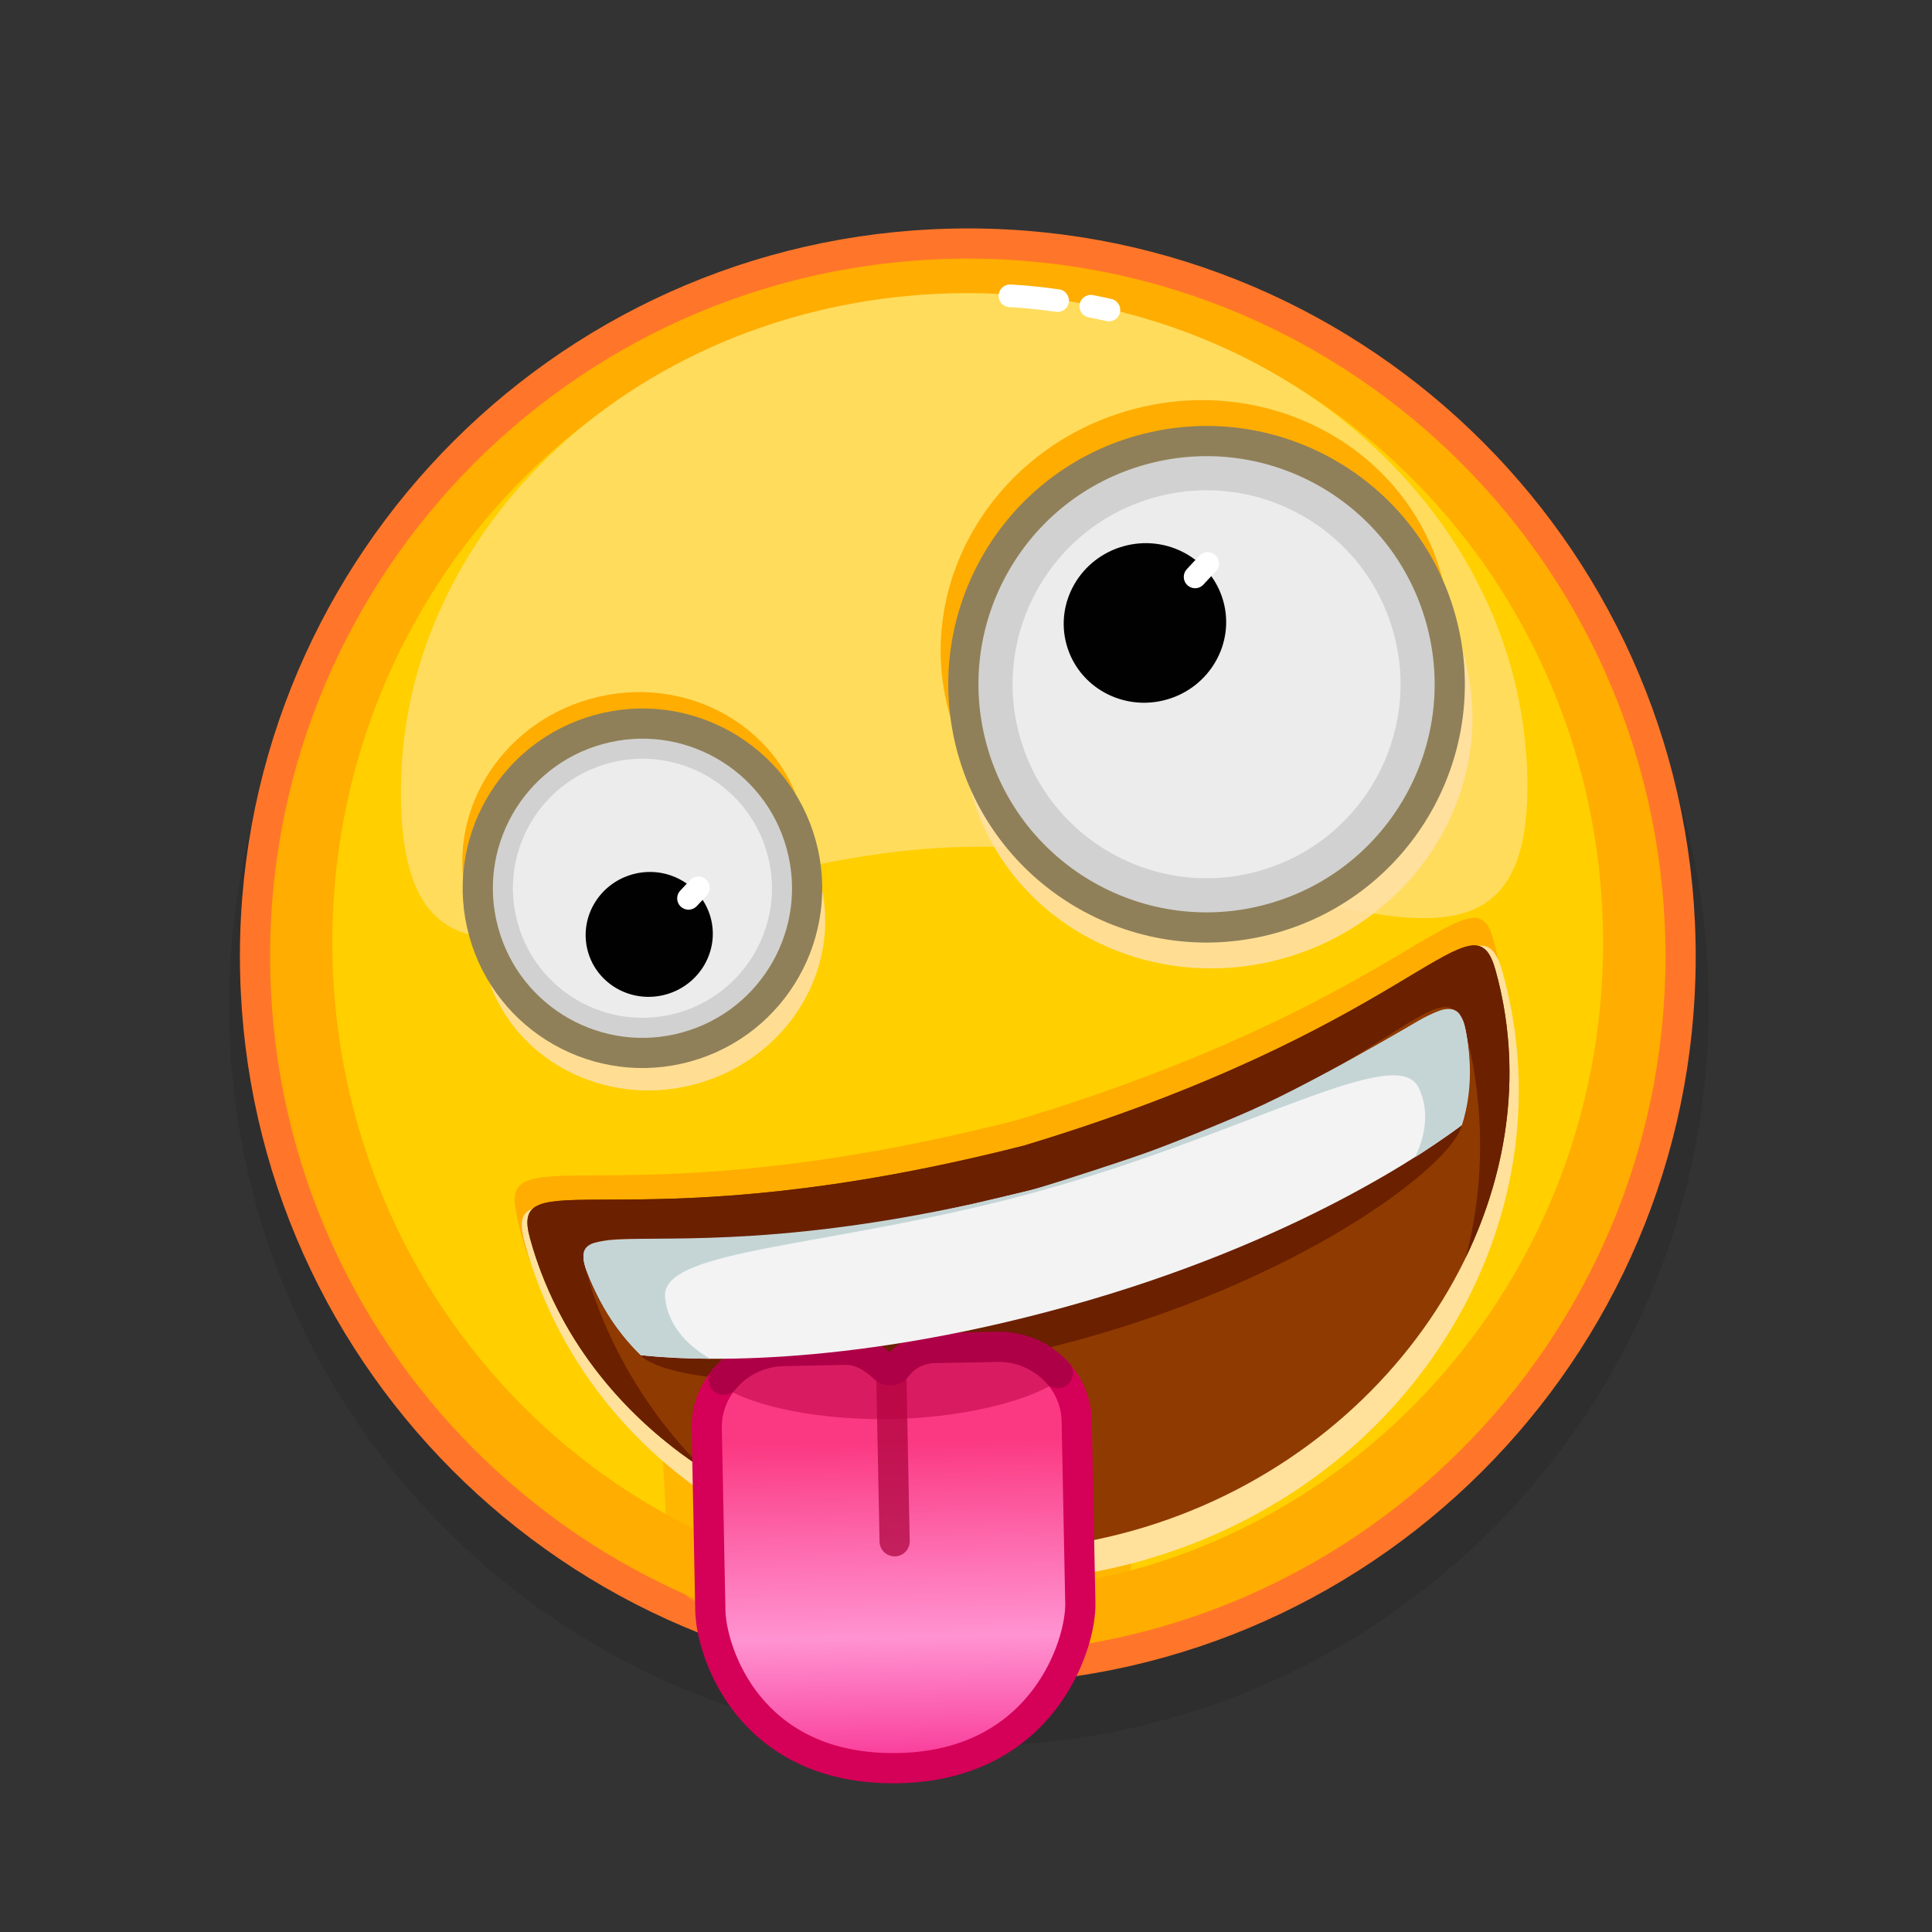 <svg xmlns="http://www.w3.org/2000/svg" viewBox="0 0 512 512" width="512" height="512" style="width: 100%; height: 100%; transform: translate3d(0,0,0);" preserveAspectRatio="xMidYMid meet"><rect x="0" y="0" width="512" height="512" fill="#333333" stroke="none"/><defs><clipPath id="__lottie_element_22537"><rect width="512" height="512" x="0" y="0"></rect></clipPath><linearGradient id="__lottie_element_22557" spreadMethod="pad" gradientUnits="userSpaceOnUse" x1="-44.301" y1="115.269" x2="-42.326" y2="214.998"><stop offset="0%" stop-color="rgb(251,57,130)"></stop><stop offset="25%" stop-color="rgb(253,102,170)"></stop><stop offset="52%" stop-color="rgb(255,147,209)"></stop><stop offset="80%" stop-color="rgb(250,73,162)"></stop><stop offset="100%" stop-color="rgb(245,0,116)"></stop></linearGradient></defs><g clip-path="url(#__lottie_element_22537)"><g style="display: block;" transform="matrix(1,0,0,1,256,256)" opacity="1"><g opacity="1" transform="matrix(0.966,-0.259,0.259,0.966,-2.047,0.278)"><g opacity="0.1" transform="matrix(1,0,0,1,0,0)"><path fill="rgb(0,0,0)" fill-opacity="1" d=" M190.439,57.353 C164.71,162.513 58.605,226.905 -46.555,201.176 C-77.447,193.618 -104.821,179.124 -127.425,159.755 C-141.698,147.525 -154.07,133.351 -164.225,117.753 C-174.437,102.068 -182.408,84.941 -187.817,66.903 C-197.509,34.581 -198.977,-0.671 -190.378,-35.818 C-164.649,-140.978 -58.544,-205.37 46.616,-179.641 C151.776,-153.912 216.168,-47.807 190.439,57.353z"></path></g><g opacity="1" transform="matrix(1,0,0,1,0,0)"><g opacity="1" transform="matrix(1,0,0,1,0,0)"><path fill="rgb(255,173,0)" fill-opacity="1" d=" M186.641,42.794 C161.851,144.118 59.614,206.162 -41.71,181.372 C-143.034,156.582 -205.077,54.345 -180.287,-46.979 C-155.497,-148.303 -53.26,-210.346 48.064,-185.556 C149.388,-160.766 211.431,-58.53 186.641,42.794z"></path><path stroke-linecap="butt" stroke-linejoin="miter" fill-opacity="0" stroke-miterlimit="10" stroke="rgb(255,118,42)" stroke-opacity="1" stroke-width="8" d=" M186.641,42.794 C161.851,144.118 59.614,206.162 -41.71,181.372 C-143.034,156.582 -205.077,54.345 -180.287,-46.979 C-155.497,-148.303 -53.26,-210.346 48.064,-185.556 C149.388,-160.766 211.431,-58.53 186.641,42.794z"></path></g><g opacity="1" transform="matrix(1,0,0,1,0,0)"><path fill="rgb(255,207,0)" fill-opacity="1" d=" M167.008,36.912 C143.009,128.872 50.615,184.385 -39.36,160.904 C-129.335,137.423 -182.821,43.84 -158.822,-48.12 C-134.823,-140.08 -42.428,-195.593 47.547,-172.112 C137.522,-148.631 191.007,-55.048 167.008,36.912z"></path></g><g opacity="0.9" transform="matrix(1,0,0,1,0,0)"><path fill="rgb(255,222,102)" fill-opacity="1" d=" M158.67,-9.542 C141.406,61.02 90.147,-10.68 10.071,-30.272 C-70.005,-49.864 -148.576,-9.928 -131.312,-80.49 C-114.048,-151.052 -35.138,-192.372 44.938,-172.78 C125.014,-153.188 175.934,-80.104 158.67,-9.542z"></path></g><g opacity="1" transform="matrix(1,0,0,1,0,0)"><g opacity="1" transform="matrix(1,0,0,1,0,0)"><path stroke-linecap="round" stroke-linejoin="round" fill-opacity="0" stroke="rgb(255,255,255)" stroke-opacity="1" stroke-width="6" d=" M79.266,-160.037 C80.68,-159.346 82.141,-158.608 83.642,-157.823"></path></g><g opacity="1" transform="matrix(1,0,0,1,0,0)"><path stroke-linecap="round" stroke-linejoin="round" fill-opacity="0" stroke="rgb(255,255,255)" stroke-opacity="1" stroke-width="6" d=" M59.288,-168.24 C59.288,-168.24 63.954,-166.83 71.152,-163.753"></path></g></g></g></g></g><g style="display: block;" transform="matrix(1,0,0,1,293.795,266.581)" opacity="0.7"><g opacity="1" transform="matrix(1,0,0,1,0,0)"><path fill="rgb(255,173,0)" fill-opacity="1" d=" M1.435,87.937 C1.435,87.937 10.572,157.809 3.016,163.572 C-32.241,178.974 -87.036,168.303 -110.772,157.149 C-115.263,153.623 -116.32,152.848 -116.597,147.846 C-116.597,147.846 -119.54,94.627 -119.54,94.627 C-120.225,82.246 0.75,75.556 1.435,87.937z"></path></g></g><g style="display: block;" transform="matrix(0.966,-0.259,0.259,0.966,256.953,255.277)" opacity="1"><g opacity="0.9" transform="matrix(1,0,0,1,0,0)"><path fill="rgb(255,224,164)" fill-opacity="1" d=" M147.619,-44.79 C147.956,-9.208 117.909,19.923 80.507,20.277 C43.105,20.631 12.512,-7.925 12.175,-43.507 C11.838,-79.089 41.885,-108.221 79.287,-108.575 C116.689,-108.929 147.282,-80.372 147.619,-44.79z"></path></g><g opacity="1" transform="matrix(1,0,0,1,0,0)"><path fill="rgb(255,173,0)" fill-opacity="1" d=" M147.411,-66.789 C147.748,-31.207 117.701,-2.076 80.299,-1.722 C42.897,-1.368 12.303,-29.924 11.966,-65.506 C11.629,-101.088 41.676,-130.22 79.078,-130.574 C116.48,-130.928 147.074,-102.371 147.411,-66.789z"></path></g><g opacity="1" transform="matrix(1,0,0,1,0,0)"><path fill="rgb(209,209,209)" fill-opacity="1" d=" M144.219,-55.759 C144.556,-20.177 115.985,8.941 80.403,9.278 C44.821,9.615 15.704,-18.956 15.367,-54.538 C15.03,-90.12 43.601,-119.238 79.183,-119.575 C114.765,-119.912 143.882,-91.341 144.219,-55.759z"></path></g><g opacity="1" transform="matrix(1,0,0,1,0,0)"><path fill="rgb(236,236,237)" fill-opacity="1" d=" M131.181,-55.635 C131.45,-27.254 108.661,-4.029 80.28,-3.76 C51.899,-3.491 28.674,-26.281 28.405,-54.662 C28.136,-83.043 50.925,-106.268 79.306,-106.537 C107.687,-106.806 130.912,-84.016 131.181,-55.635z"></path></g><g opacity="1" transform="matrix(1,0,0,1,0,0)"><path stroke-linecap="butt" stroke-linejoin="miter" fill-opacity="0" stroke-miterlimit="10" stroke="rgb(144,128,89)" stroke-opacity="1" stroke-width="8" d=" M144.219,-55.759 C144.556,-20.177 115.985,8.941 80.403,9.278 C44.821,9.615 15.704,-18.956 15.367,-54.538 C15.03,-90.12 43.601,-119.238 79.183,-119.575 C114.765,-119.912 143.882,-91.341 144.219,-55.759z"></path></g></g><g style="display: block;" transform="matrix(0.966,-0.259,0.259,0.966,256.953,255.277)" opacity="1"><g opacity="1" transform="matrix(1,0,0,1,0,0)"><path fill="rgb(1,1,1)" fill-opacity="1" d=" M89.784,-75.273 C89.894,-63.617 80.334,-54.076 68.43,-53.963 C56.526,-53.85 46.786,-63.208 46.676,-74.864 C46.566,-86.52 56.126,-96.061 68.03,-96.174 C79.934,-96.287 89.674,-86.929 89.784,-75.273z"></path></g><g opacity="1" transform="matrix(1,0,0,1,0,0)"><path stroke-linecap="round" stroke-linejoin="round" fill-opacity="0" stroke="rgb(255,255,255)" stroke-opacity="1" stroke-width="6" d=" M84.232,-83.412 C85.552,-84.253 86.936,-85.112 88.379,-85.979"></path></g></g><g style="display: block;" transform="matrix(0.966,-0.259,0.259,0.966,256.953,255.277)" opacity="1"><g opacity="0.9" transform="matrix(1,0,0,1,0,0)"><path fill="rgb(255,224,164)" fill-opacity="1" d=" M-32.628,-31.943 C-32.4,-7.848 -52.746,11.879 -78.074,12.119 C-103.402,12.359 -124.119,-6.98 -124.347,-31.075 C-124.575,-55.17 -104.229,-74.897 -78.901,-75.137 C-53.573,-75.377 -32.856,-56.038 -32.628,-31.943z"></path></g><g opacity="1" transform="matrix(1,0,0,1,0,0)"><path fill="rgb(255,173,0)" fill-opacity="1" d=" M-32.557,-50.5 C-32.329,-26.405 -52.675,-6.678 -78.003,-6.438 C-103.331,-6.198 -124.048,-25.536 -124.276,-49.631 C-124.504,-73.726 -104.158,-93.454 -78.83,-93.694 C-53.502,-93.934 -32.785,-74.595 -32.557,-50.5z"></path></g><g opacity="1" transform="matrix(1,0,0,1,0,0)"><path fill="rgb(209,209,209)" fill-opacity="1" d=" M-34.956,-42.059 C-34.728,-17.964 -54.075,1.754 -78.17,1.982 C-102.265,2.21 -121.983,-17.138 -122.211,-41.233 C-122.439,-65.328 -103.092,-85.046 -78.997,-85.274 C-54.902,-85.502 -35.184,-66.154 -34.956,-42.059z"></path></g><g opacity="1" transform="matrix(1,0,0,1,0,0)"><path fill="rgb(236,236,237)" fill-opacity="1" d=" M-44.266,-41.971 C-44.086,-23.018 -59.305,-7.508 -78.258,-7.328 C-97.211,-7.148 -112.721,-22.368 -112.901,-41.321 C-113.081,-60.274 -97.862,-75.783 -78.909,-75.963 C-59.956,-76.143 -44.446,-60.924 -44.266,-41.971z"></path></g><g opacity="1" transform="matrix(1,0,0,1,0,0)"><path stroke-linecap="butt" stroke-linejoin="miter" fill-opacity="0" stroke-miterlimit="10" stroke="rgb(144,128,89)" stroke-opacity="1" stroke-width="8" d=" M-34.956,-42.059 C-34.728,-17.964 -54.075,1.754 -78.17,1.982 C-102.265,2.21 -121.983,-17.138 -122.211,-41.233 C-122.439,-65.328 -103.092,-85.046 -78.997,-85.274 C-54.902,-85.502 -35.184,-66.154 -34.956,-42.059z"></path></g></g><g style="display: block;" transform="matrix(0.966,-0.259,0.259,0.966,256.953,255.277)" opacity="1"><g opacity="1" transform="matrix(1,0,0,1,0,0)"><path fill="rgb(1,1,1)" fill-opacity="1" d=" M-63.143,-29.533 C-63.057,-20.409 -70.54,-12.941 -79.857,-12.853 C-89.174,-12.765 -96.798,-20.089 -96.884,-29.213 C-96.97,-38.337 -89.487,-45.804 -80.17,-45.892 C-70.853,-45.98 -63.229,-38.657 -63.143,-29.533z"></path></g><g opacity="1" transform="matrix(1,0,0,1,0,0)"><path stroke-linecap="round" stroke-linejoin="round" fill-opacity="0" stroke="rgb(255,255,255)" stroke-opacity="1" stroke-width="6" d=" M-67.488,-35.903 C-66.455,-36.562 -65.371,-37.234 -64.242,-37.913"></path></g></g><g style="display: block;" transform="matrix(0.966,-0.259,0.259,0.966,256.953,255.277)" opacity="1"><g opacity="1" transform="matrix(1,0,0,1,0,0)"><path fill="rgb(255,173,0)" fill-opacity="1" d=" M2.423,149.413 C-70.697,150.106 -138.302,90.547 -133.068,31.711 C-131.359,12.499 -106.249,42.078 1.418,43.388 C109.04,40.038 135.186,9.883 135.659,29.166 C137.072,86.758 75.543,148.72 2.423,149.413z"></path></g><g opacity="1" transform="matrix(1,0,0,1,0,0)"><path fill="rgb(255,225,156)" fill-opacity="1" d=" M-0.311,53.145 C-114.393,51.657 -133.257,17.119 -133.026,41.496 C-132.381,109.586 -72.775,165.442 2.568,164.728 C77.911,164.014 136.447,107.039 135.802,38.949 C135.571,14.572 113.722,49.496 -0.311,53.145z"></path></g><g opacity="1" transform="matrix(1,0,0,1,0,0)"><path fill="rgb(143,58,0)" fill-opacity="1" d=" M134.132,37.941 C134.735,101.568 74.706,155.729 2.489,156.413 C-69.728,157.097 -130.773,104.083 -131.376,40.456 C-131.382,39.826 -131.367,39.245 -131.342,38.695 C-130.324,19.435 -104.853,49.065 1.484,50.388 C107.777,47.051 132.684,16.943 134.066,36.181 C134.101,36.731 134.126,37.311 134.132,37.941z"></path></g><g opacity="1" transform="matrix(1,0,0,1,0,0)"><path fill="rgb(107,32,0)" fill-opacity="1" d=" M106.824,109.332 C123.777,79.73 122.208,50.564 122.173,50.014 C120.901,30.775 98.274,60.861 1.611,64.107 C-95.087,62.693 -118.278,33.042 -119.186,52.301 C-119.211,52.851 -120.289,81.443 -102.696,111.347 C-120.374,91.643 -131.128,66.965 -131.379,40.456 C-131.385,39.826 -131.371,39.245 -131.346,38.695 C-130.328,19.435 -104.856,49.065 1.481,50.388 C107.774,47.051 132.68,16.943 134.062,36.181 C134.097,36.731 134.123,37.311 134.129,37.941 C134.38,64.44 124.105,89.297 106.824,109.332z"></path></g><g opacity="1" transform="matrix(1,0,0,1,0,0)"><path fill="rgb(107,32,0)" fill-opacity="1" d=" M122.419,51.685 C121.586,61.886 118.906,65.164 114.871,75.175 C110.313,84.247 65.954,103.268 3.147,103.863 C-60.25,104.464 -106.961,86.562 -111.045,77.735 C-115.485,67.229 -118.269,63.547 -119.21,52.923 C-119.266,52.337 -91.895,64.935 2.791,66.201 C97.446,63.141 122.463,51.098 122.419,51.685z"></path></g></g><g style="display: block;" transform="matrix(1,0,0,1,293.795,266.581)" opacity="1"><g opacity="1" transform="matrix(1,0,0,1,0,0)"><path fill="url(#__lottie_element_22557)" fill-opacity="1" d=" M-94.095,93.156 C-101.517,96.332 -106.667,103.596 -106.503,111.892 C-106.503,111.892 -105.546,160.239 -105.546,160.239 C-105.328,171.251 -95.194,202.78 -55.676,201.997 C-17.439,201.24 -7.28,169.309 -7.498,158.297 C-7.498,158.297 -8.455,109.951 -8.455,109.951 C-8.619,101.692 -14.004,94.662 -21.495,91.759"></path><path stroke-linecap="round" stroke-linejoin="round" fill-opacity="0" stroke="rgb(213,0,87)" stroke-opacity="1" stroke-width="8" d=" M-94.095,93.156 C-101.517,96.332 -106.667,103.596 -106.503,111.892 C-106.503,111.892 -105.546,160.239 -105.546,160.239 C-105.328,171.251 -95.194,202.78 -55.676,201.997 C-17.439,201.24 -7.28,169.309 -7.498,158.297 C-7.498,158.297 -8.455,109.951 -8.455,109.951 C-8.619,101.692 -14.004,94.662 -21.495,91.759"></path></g><g opacity="0.7" transform="matrix(1,0,0,1,0,0)"><path stroke-linecap="round" stroke-linejoin="round" fill-opacity="0" stroke="rgb(171,0,59)" stroke-opacity="1" stroke-width="8" d=" M-57.574,98.18 C-57.574,98.18 -56.709,141.874 -56.709,141.874"></path></g><g opacity="0.5" transform="matrix(1,0,0,1,0,0)"><path fill="rgb(183,0,64)" fill-opacity="1" d=" M-9.621,95.627 C-13.926,102.954 -35.251,109.053 -57.502,109.494 C-79.753,109.935 -101.237,104.683 -105.828,97.532 C-101.516,91.124 -93.621,87.613 -86.098,87.464 C-86.098,87.464 -69.793,87.141 -69.793,87.141 C-65.525,87.056 -61.179,88.752 -57.996,91.723 C-56.498,89.941 -51.643,86.781 -46.216,86.674 C-46.216,86.674 -29.744,86.348 -29.744,86.348 C-22.249,86.2 -14.482,89.434 -9.621,95.627z"></path></g><g opacity="1" transform="matrix(1,0,0,1,0,0)"><path stroke-linecap="round" stroke-linejoin="round" fill-opacity="0" stroke="rgb(174,0,71)" stroke-opacity="1" stroke-width="8" d=" M-102.008,99.081 C-98.288,94.551 -92.589,91.586 -86.179,91.459 C-86.179,91.459 -69.784,91.134 -69.784,91.134 C-64.388,90.837 -59.561,95.878 -59.561,95.878 C-58.627,96.896 -56.954,96.812 -56.132,95.705 C-56.132,95.705 -56.132,95.705 -56.132,95.705 C-53.834,92.613 -50.164,90.746 -46.228,90.668 C-46.228,90.668 -29.572,90.338 -29.572,90.338 C-23.163,90.211 -17.354,92.947 -13.457,97.324"></path></g></g><g style="display: block;" transform="matrix(0.966,-0.259,0.259,0.966,256.953,255.277)" opacity="1"><g opacity="1" transform="matrix(1,0,0,1,0,0)"><path fill="rgb(243,243,243)" fill-opacity="1" d=" M114.871,75.175 C105.288,79.076 64.726,93.93 1.919,94.525 C-61.478,95.126 -100.395,81.894 -111.045,77.735 C-116.595,68.449 -119.222,55.37 -119.195,50.301 C-119.136,39.387 -91.928,61.423 2.754,62.296 C97.413,59.629 121.121,37.815 122.352,48.873 C122.724,52.213 121.018,65.586 114.871,75.175z"></path></g><g opacity="1" transform="matrix(1,0,0,1,0,0)"><path fill="rgb(197,213,214)" fill-opacity="1" d=" M114.871,75.175 C119.976,67.39 122.027,58.318 122.405,50.212 C122.45,49.732 122.499,46.517 121.039,45.395 C120.948,45.306 119.697,44.03 116.63,44.427 C116.49,44.438 114.556,44.574 111.159,45.449 C110.939,45.501 77.08,55.029 58.051,57.522 C57.871,57.544 57.692,57.575 57.512,57.607 C56.204,57.799 40.315,60.039 30.58,60.752 C29.851,60.819 10.449,62.071 0.243,62.26 C-1.487,62.236 -14.892,61.823 -15.802,61.782 C-71.459,59.159 -99.447,47.914 -111.525,46.078 C-112.006,46.003 -113.772,45.818 -114.478,45.826 C-117.711,45.591 -118.64,47.274 -118.88,48.257 C-119.03,48.85 -119.313,50.025 -119.223,51.641 C-118.501,60.283 -116.044,69.527 -111.045,77.735 C-105.525,79.854 -99.679,81.746 -93.52,83.419 C-97.306,79.665 -102.25,72.992 -100.859,64.618 C-98.663,51.467 -54.736,63.641 2.761,63.096 C60.258,62.551 103.948,49.547 106.392,62.654 C107.762,70.041 104.15,76.187 100.737,80.159 C100.746,80.348 113.96,75.763 114.871,75.175z"></path></g></g><g style="display: none;"><g><g><path></path></g><g><path></path></g><g><path></path></g><g><path></path></g></g><g><g><path></path></g><g><path></path></g><g><path></path></g><g><path></path></g></g></g></g></svg>